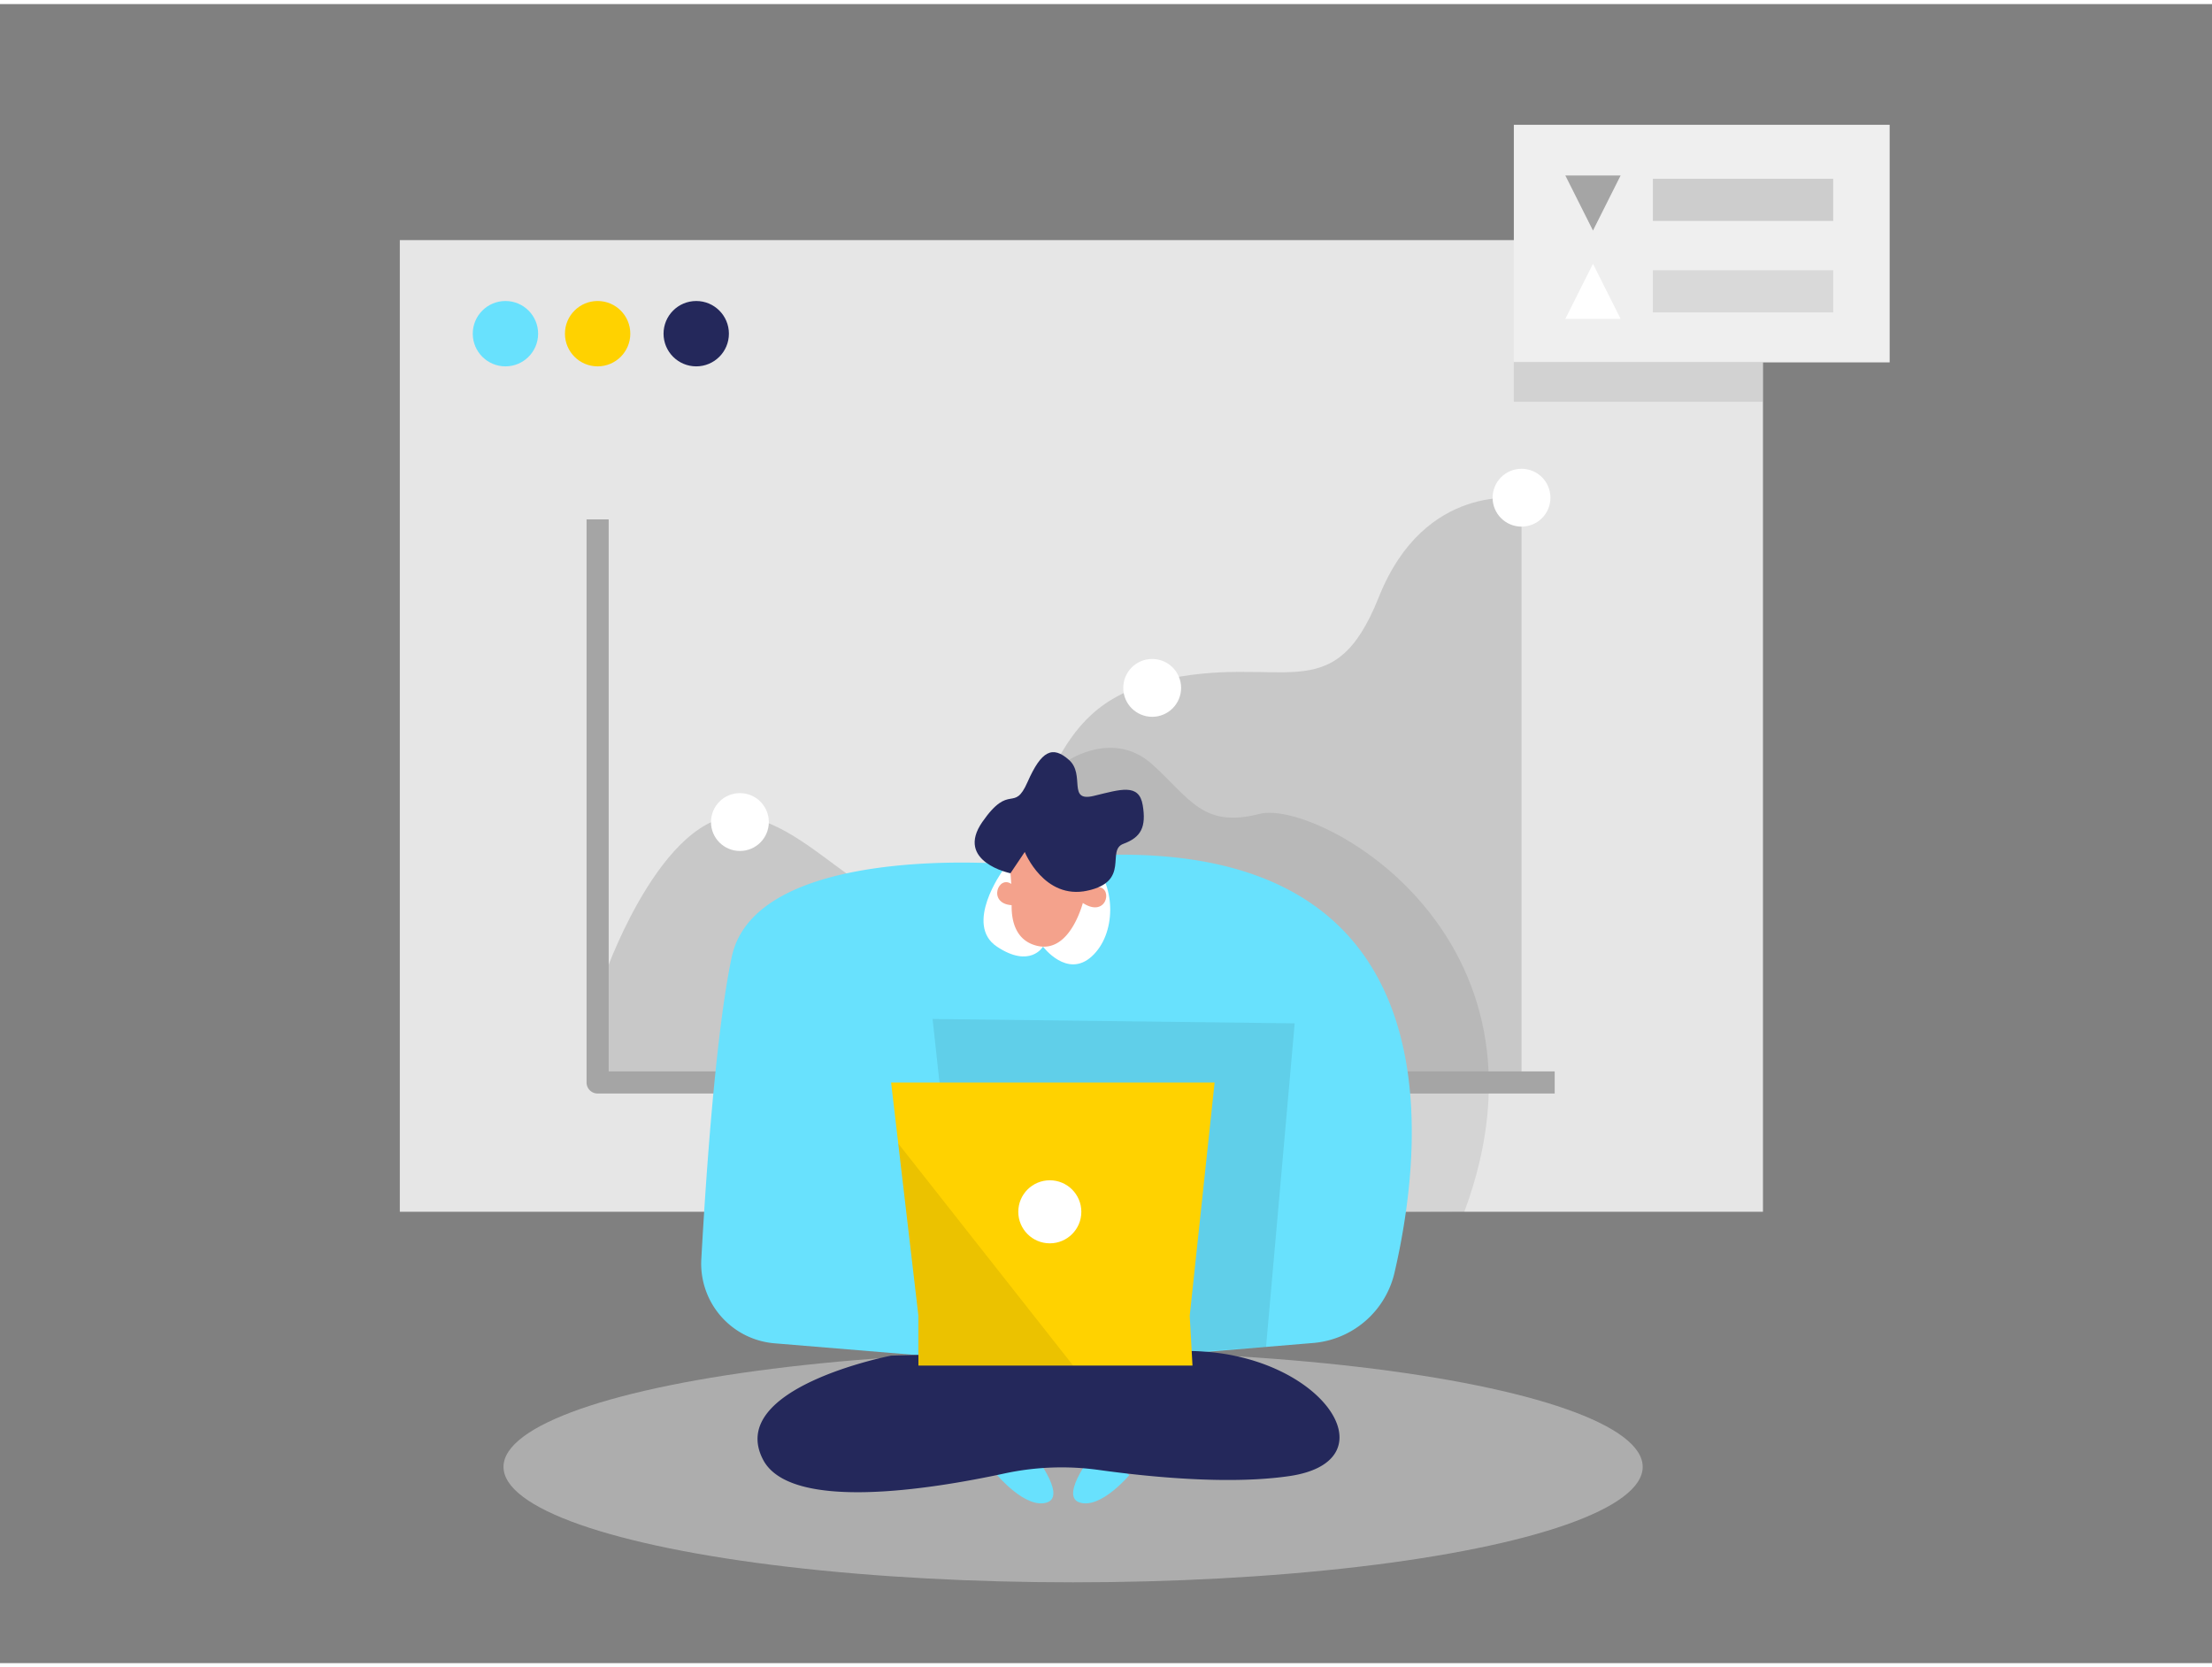 <svg id="Layer_1" data-name="Layer 1" xmlns="http://www.w3.org/2000/svg" viewBox="0 0 400 300" width="406" height="306" class="illustration styles_illustrationTablet__1DWOa"><rect x="0" y="0" width="400" height="300" fill="#808080" stroke="none"/><title>#46 graphic chart</title><ellipse cx="194.05" cy="264.51" rx="103" ry="20.88" fill="#e6e6e6" opacity="0.45"></ellipse><rect x="72.3" y="42.68" width="246.5" height="175.7" fill="#e6e6e6"></rect><path d="M109.75,174.55s11-30.66,25.78-27.51,25.33,24.8,40.87,11.88,11.38-31.43,33.35-36.58,31.24,5.85,39.58-15.1,25.81-17.81,25.81-17.81V193.14H109.75Z" fill="#a5a5a5" opacity="0.46"></path><path d="M193.31,136.68s8.12-5.41,15,.75,9.13,11.66,19.47,9,55.65,21.83,37,72l-26.34-.21-44.42-64.37Z" opacity="0.08"></path><path d="M281.14,197H108.07a2,2,0,0,1-2-2V93.18h4V193H281.14Z" fill="#a5a5a5"></path><path d="M180.32,266s5.19,6.2,9,4.95-2.94-9.5-2.94-9.5Z" fill="#68e1fd"></path><path d="M204.22,266s-5.19,6.2-9,4.95,2.94-9.5,2.94-9.5Z" fill="#68e1fd"></path><path d="M182.23,155.52s-45.59-3.84-49.92,16.83c-2.84,13.54-4.61,38.79-5.49,54.61a14.45,14.45,0,0,0,13.25,15.21l48.4,4,49-4.06a16.51,16.51,0,0,0,14.71-12.75C258.27,203.06,263.79,142.94,182.23,155.52Z" fill="#68e1fd"></path><path d="M181.28,156.75s-7,9.7-1,13.69,8.33,0,8.33,0,4.35,5.81,8.8,1.78,4.37-12.59.34-16.79S181.28,156.75,181.28,156.75Z" fill="#fff"></path><path d="M161.14,244.4s-29.89,5.78-23.17,18.78c4.89,9.47,30.25,5.42,43.69,2.52a49,49,0,0,1,17.12-.62c9.08,1.26,23.49,2.69,34.36,1.1,19.16-2.79,5.62-22.62-18.38-22.62S161.14,244.4,161.14,244.4Z" fill="#24285b"></path><path d="M182.72,157.17a50.65,50.65,0,0,1,.22,5.64c-.07,2.59.52,6.47,4.55,7.47,6.2,1.54,8.47-8.28,8.47-8.28s4.52-9.07-2.2-10.76C187.71,149.72,182,148.55,182.72,157.17Z" fill="#f4a28c"></path><path d="M195.55,162.37s.54-3,3.16-2.7S200,165.52,195.55,162.37Z" fill="#f4a28c"></path><polygon points="169.89 195.02 168.64 183.52 234.12 184.31 228.94 242.83 212.39 243.94 169.89 195.02" opacity="0.08"></polygon><path d="M183.89,162.94s1.1-2.84-1.29-4S178.49,163.33,183.89,162.94Z" fill="#f4a28c"></path><polygon points="166.08 237.19 161.14 195.02 219.64 195.02 215.14 237.19 215.64 246.19 166.08 246.19 166.08 237.19" fill="#ffd200"></polygon><circle cx="189.84" cy="218.39" r="5.7" fill="#fff"></circle><path d="M182.72,157.17s-10.08-2.08-5.08-9.28,5.67-1.54,8.17-7.21,4.5-6.66,7.5-4-.37,7.67,4.48,6.5,8.18-2.33,8.85,1.67-.33,5.83-3.5,7,1.34,6.77-6.5,8.47-11.33-7-11.33-7Z" fill="#24285b"></path><circle cx="91.4" cy="59.6" r="5.91" fill="#68e1fd"></circle><circle cx="108.07" cy="59.6" r="5.91" fill="#ffd200"></circle><circle cx="125.9" cy="59.6" r="5.91" fill="#24285b"></circle><circle cx="133.8" cy="147.91" r="5.23" fill="#fff"></circle><circle cx="208.35" cy="123.65" r="5.23" fill="#fff"></circle><circle cx="275.14" cy="89.26" r="5.23" fill="#fff"></circle><rect x="273.75" y="21.83" width="67.96" height="42.96" fill="#efefef"></rect><rect x="273.75" y="64.68" width="45.05" height="7.24" fill="#a5a5a5" opacity="0.3"></rect><polygon points="293.06 30.99 283.06 30.99 288.06 40.95 293.06 30.99" fill="#a5a5a5"></polygon><polygon points="283.06 56.92 293.06 56.92 288.06 46.96 283.06 56.92" fill="#fff"></polygon><rect x="298.89" y="31.59" width="32.61" height="7.62" fill="#a5a5a5" opacity="0.46"></rect><rect x="298.89" y="48.13" width="32.61" height="7.62" fill="#a5a5a5" opacity="0.3"></rect><polygon points="162.43 206.04 194.05 246.19 166.08 246.19 166.08 237.19 162.43 206.04" opacity="0.08"></polygon></svg>
